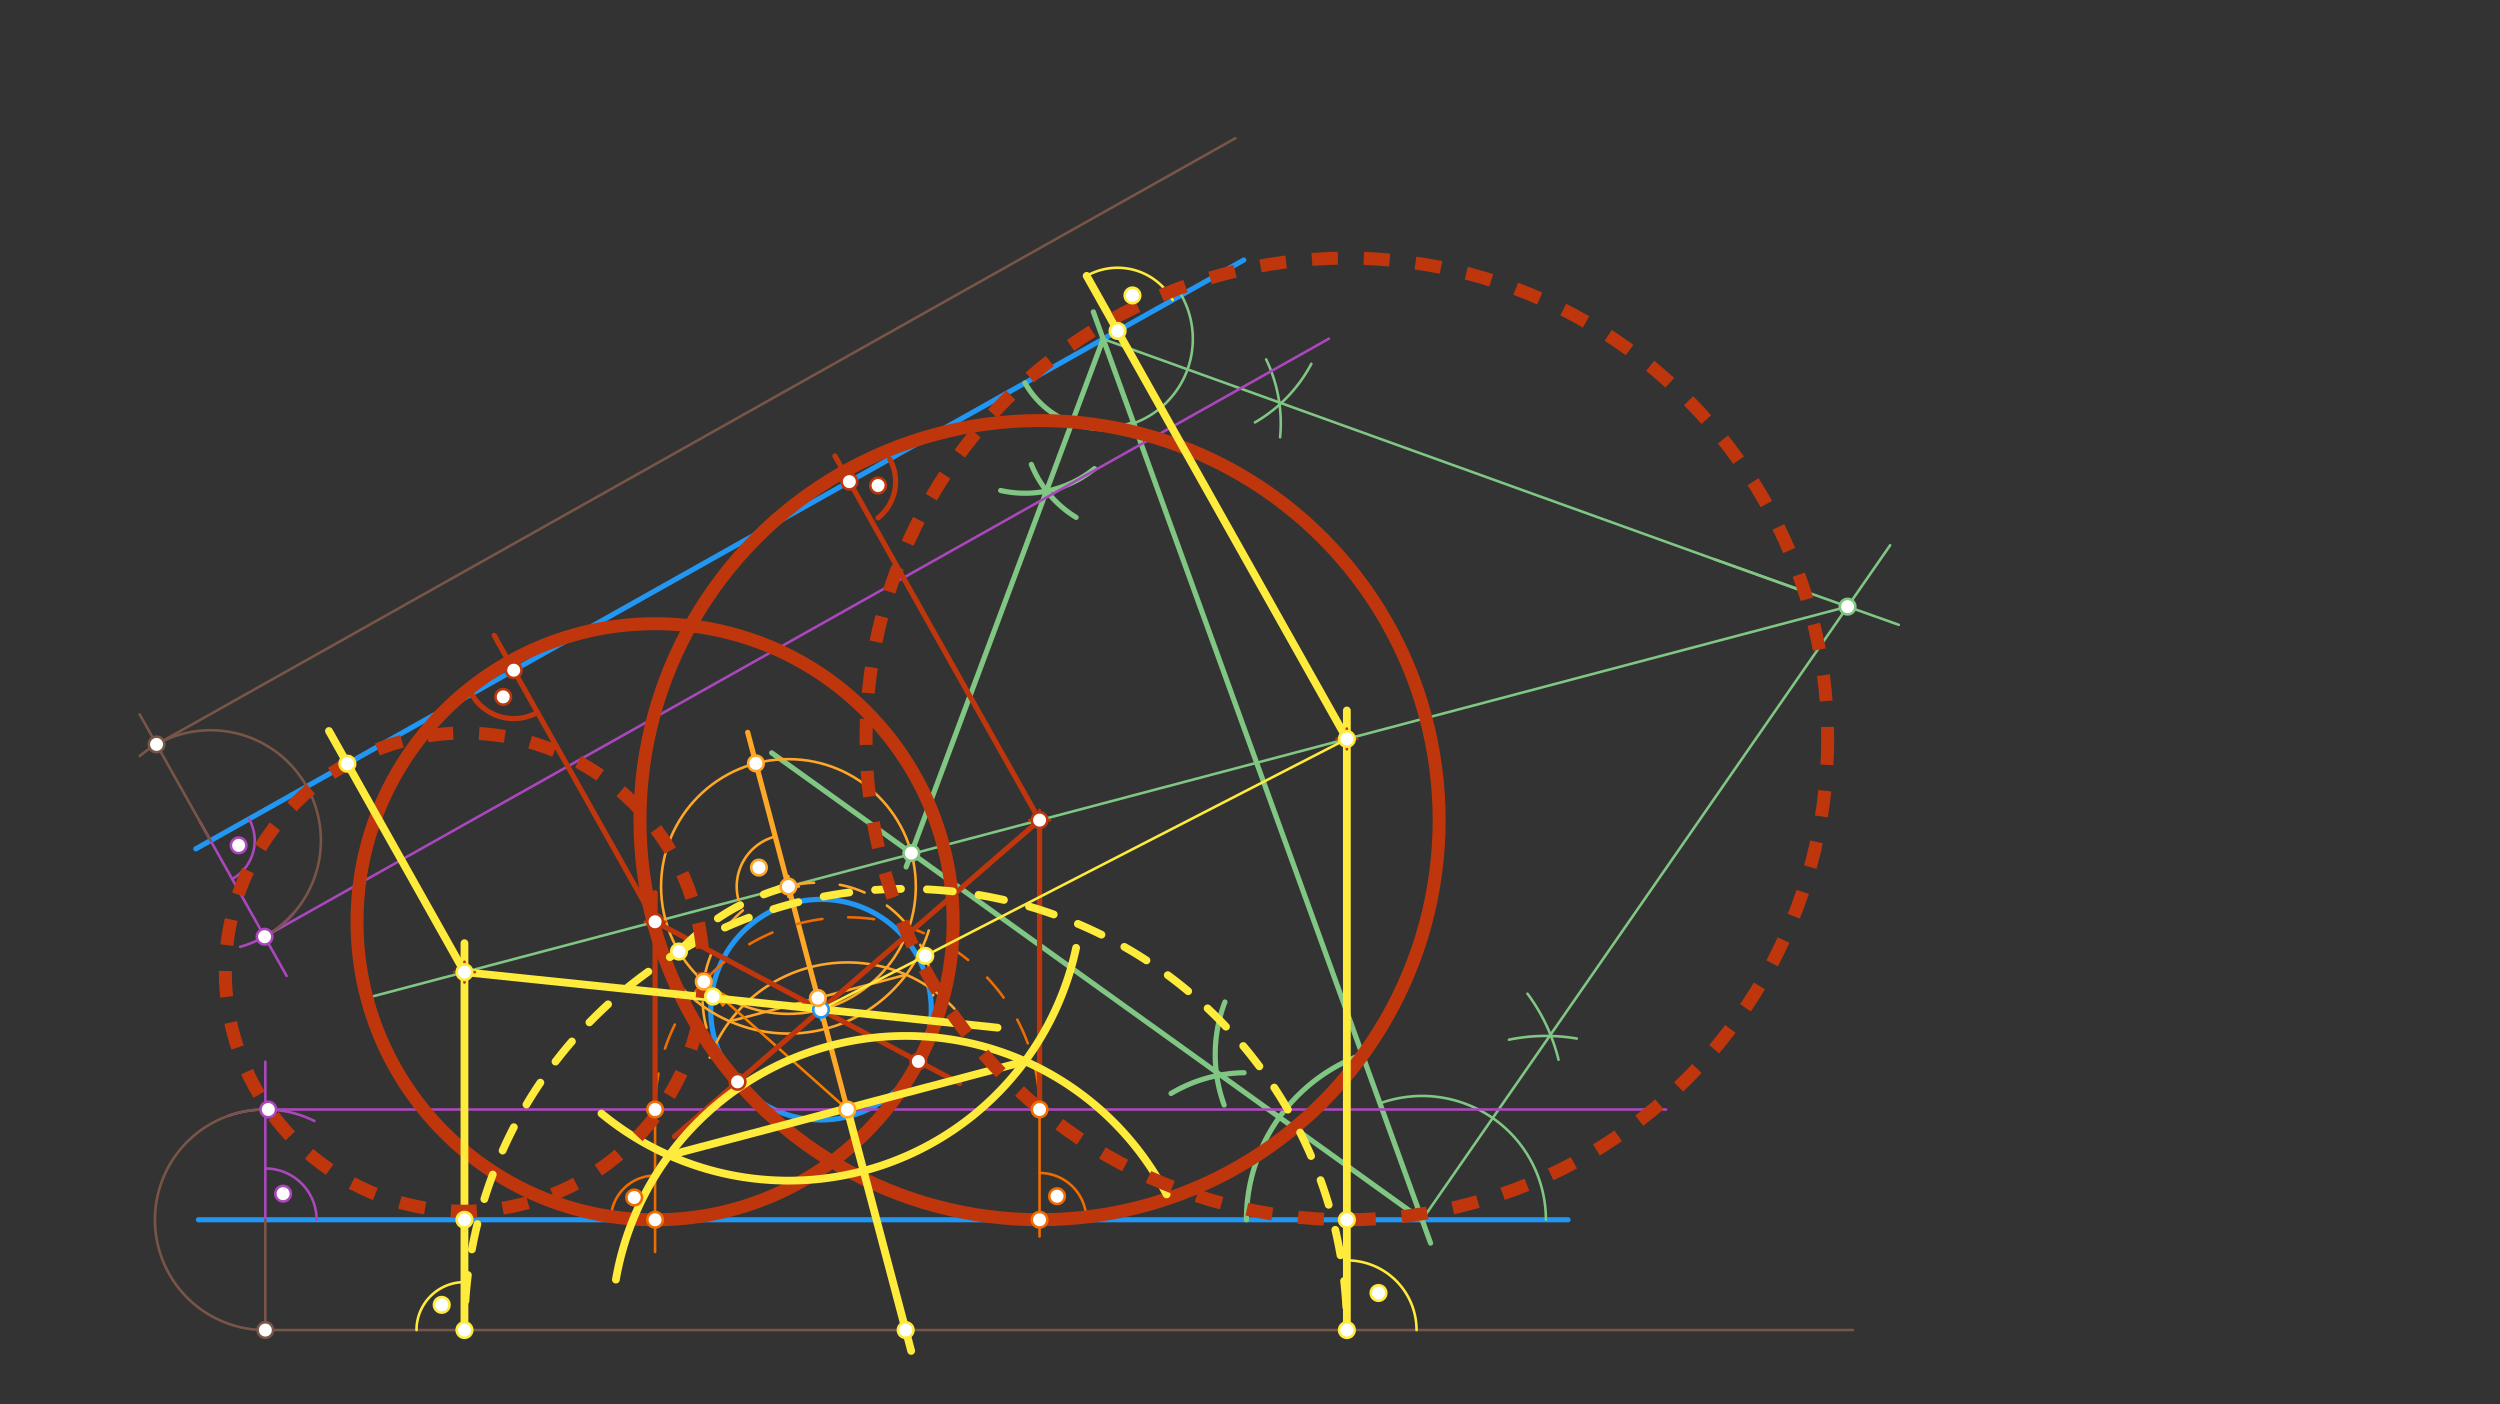 <svg xmlns="http://www.w3.org/2000/svg" class="svg--816" height="100%" preserveAspectRatio="xMidYMid meet" viewBox="0 0 963.78 541.417" width="100%"><rect x="0" y="0" width="963.78" height="541.417" fill="#333333" stroke="none"/><defs><marker id="marker-arrow" markerHeight="16" markerUnits="userSpaceOnUse" markerWidth="24" orient="auto-start-reverse" refX="24" refY="4" viewBox="0 0 24 8"><path d="M 0 0 L 24 4 L 0 8 z" stroke="inherit"></path></marker></defs><g class="aux-layer--949"></g><g class="main-layer--75a"><g class="element--733"><line stroke="#2196F3" stroke-dasharray="none" stroke-linecap="round" stroke-width="2" x1="76.5" x2="604.5" y1="470.234" y2="470.234"></line></g><g class="element--733"><g class="center--a87"><line x1="312.5" y1="389.234" x2="320.5" y2="389.234" stroke="#2196F3" stroke-width="1" stroke-linecap="round"></line><line x1="316.5" y1="385.234" x2="316.5" y2="393.234" stroke="#2196F3" stroke-width="1" stroke-linecap="round"></line><circle class="hit--87b" cx="316.5" cy="389.234" r="4" stroke="none" fill="transparent"></circle></g><circle cx="316.5" cy="389.234" fill="none" r="42.52" stroke="#2196F3" stroke-dasharray="none" stroke-width="2"></circle></g><g class="element--733"><line stroke="#2196F3" stroke-dasharray="none" stroke-linecap="round" stroke-width="2" x1="479.5" x2="75.5" y1="100.234" y2="327.234"></line></g><g class="element--733"><line stroke="#81C784" stroke-dasharray="none" stroke-linecap="round" stroke-width="2" x1="421.5" x2="551.5" y1="120.234" y2="479.234"></line></g><g class="element--733"><path d="M 480.5 470.234 A 67.741 67.741 0 0 1 525.176 406.541" fill="none" stroke="#81C784" stroke-dasharray="none" stroke-linecap="round" stroke-width="2"></path></g><g class="element--733"><path d="M 472.228 386.278 A 56.693 56.693 0 0 0 471.928 426.002" fill="none" stroke="#81C784" stroke-dasharray="none" stroke-linecap="round" stroke-width="2"></path></g><g class="element--733"><path d="M 451.457 421.545 A 56.693 56.693 0 0 1 479.586 413.549" fill="none" stroke="#81C784" stroke-dasharray="none" stroke-linecap="round" stroke-width="2"></path></g><g class="element--733"><line stroke="#81C784" stroke-dasharray="none" stroke-linecap="round" stroke-width="2" x1="548.241" x2="297.5" y1="470.234" y2="290.234"></line></g><g class="element--733"><path d="M 395.158 147.625 A 34.561 34.561 0 0 0 437.055 163.191" fill="none" stroke="#81C784" stroke-dasharray="none" stroke-linecap="round" stroke-width="2"></path></g><g class="element--733"><path d="M 421.92 180.666 A 42.52 42.52 0 0 1 385.764 189.094" fill="none" stroke="#81C784" stroke-dasharray="none" stroke-linecap="round" stroke-width="2"></path></g><g class="element--733"><path d="M 397.597 179.032 A 42.52 42.52 0 0 0 414.848 199.451" fill="none" stroke="#81C784" stroke-dasharray="none" stroke-linecap="round" stroke-width="2"></path></g><g class="element--733"><line stroke="#81C784" stroke-dasharray="none" stroke-linecap="round" stroke-width="2" x1="425.288" x2="349.333" y1="130.695" y2="334.208"></line></g><g class="element--733"><path d="M 437.055 163.191 A 34.561 34.561 0 0 0 455.418 113.765" fill="none" stroke="#81C784" stroke-dasharray="none" stroke-linecap="round" stroke-width="1"></path></g><g class="element--733"><path d="M 488.111 138.546 A 56.693 56.693 0 0 1 493.492 168.572" fill="none" stroke="#81C784" stroke-dasharray="none" stroke-linecap="round" stroke-width="1"></path></g><g class="element--733"><path d="M 483.804 162.841 A 56.693 56.693 0 0 0 505.547 140.246" fill="none" stroke="#81C784" stroke-dasharray="none" stroke-linecap="round" stroke-width="1"></path></g><g class="element--733"><line stroke="#81C784" stroke-dasharray="none" stroke-linecap="round" stroke-width="1" x1="425.288" x2="694" y1="130.695" y2="227.542"></line></g><g class="element--733"><path d="M 531.991 425.361 A 47.725 47.725 0 0 1 595.966 470.234" fill="none" stroke="#81C784" stroke-dasharray="none" stroke-linecap="round" stroke-width="1"></path></g><g class="element--733"><path d="M 581.714 400.816 A 70.866 70.866 0 0 1 607.858 400.373" fill="none" stroke="#81C784" stroke-dasharray="none" stroke-linecap="round" stroke-width="1"></path></g><g class="element--733"><path d="M 588.858 383.074 A 70.866 70.866 0 0 1 600.828 408.524" fill="none" stroke="#81C784" stroke-dasharray="none" stroke-linecap="round" stroke-width="1"></path></g><g class="element--733"><line stroke="#81C784" stroke-dasharray="none" stroke-linecap="round" stroke-width="1" x1="548.241" x2="728.667" y1="470.234" y2="210.208"></line></g><g class="element--733"><line stroke="#81C784" stroke-dasharray="none" stroke-linecap="round" stroke-width="1" x1="660.884" x2="732" y1="215.606" y2="240.875"></line></g><g class="element--733"><line stroke="#81C784" stroke-dasharray="none" stroke-linecap="round" stroke-width="1" x1="712.256" x2="143.333" y1="233.86" y2="384.208"></line></g><g class="element--733"><line stroke="#AB47BC" stroke-dasharray="none" stroke-linecap="round" stroke-width="1" x1="110.5" x2="77.011" y1="376.234" y2="316.633"></line></g><g class="element--733"><path d="M 96.012 315.709 A 17.017 17.017 0 0 1 89.512 338.881" fill="none" stroke="#AB47BC" stroke-dasharray="none" stroke-linecap="round" stroke-width="1"></path></g><g class="element--733"><path d="M 113.281 351.923 A 42.52 42.52 0 0 1 92.578 365.007" fill="none" stroke="#AB47BC" stroke-dasharray="none" stroke-linecap="round" stroke-width="1"></path></g><g class="element--733"><line stroke="#AB47BC" stroke-dasharray="none" stroke-linecap="round" stroke-width="1" x1="102.004" x2="512.31" y1="361.114" y2="130.571"></line></g><g class="element--733"><line stroke="#AB47BC" stroke-dasharray="none" stroke-linecap="round" stroke-width="1" x1="102.286" x2="102.286" y1="470.234" y2="409.321"></line></g><g class="element--733"><path d="M 102.286 450.464 A 19.77 19.77 0 0 1 122.056 470.234" fill="none" stroke="#AB47BC" stroke-dasharray="none" stroke-linecap="round" stroke-width="1"></path></g><g class="element--733"><path d="M 88.075 430.16 A 42.52 42.52 0 0 1 121.196 432.151" fill="none" stroke="#AB47BC" stroke-dasharray="none" stroke-linecap="round" stroke-width="1"></path></g><g class="element--733"><line stroke="#AB47BC" stroke-dasharray="none" stroke-linecap="round" stroke-width="1" x1="103.425" x2="642.286" y1="427.73" y2="427.73"></line></g><g class="element--733"><line stroke="#FFA726" stroke-dasharray="none" stroke-linecap="round" stroke-width="2" x1="316.5" x2="288.249" y1="389.234" y2="282.333"></line></g><g class="element--733"><path d="M 284.675 346.856 A 19.941 19.941 0 0 1 298.859 322.482" fill="none" stroke="#FFA726" stroke-dasharray="none" stroke-linecap="round" stroke-width="1"></path></g><g class="element--733"><g class="center--a87"><line x1="299.954" y1="341.761" x2="307.954" y2="341.761" stroke="#FFA726" stroke-width="1" stroke-linecap="round"></line><line x1="303.954" y1="337.761" x2="303.954" y2="345.761" stroke="#FFA726" stroke-width="1" stroke-linecap="round"></line><circle class="hit--87b" cx="303.954" cy="341.761" r="4" stroke="none" fill="transparent"></circle></g><circle cx="303.954" cy="341.761" fill="none" r="49.103" stroke="#FFA726" stroke-dasharray="none" stroke-width="1"></circle></g><g class="element--733"><line stroke="#FFA726" stroke-dasharray="none" stroke-linecap="round" stroke-width="2" x1="316.5" x2="331.225" y1="389.234" y2="444.955"></line></g><g class="element--733"><path d="M 273.624 407.732 A 56.693 56.693 0 0 1 367.95 388.867" fill="none" stroke="#FFA726" stroke-dasharray="none" stroke-linecap="round" stroke-width="1"></path></g><g class="element--733"><path d="M 358.055 358.709 A 56.693 56.693 0 0 1 263.026 380.991" fill="none" stroke="#FFA726" stroke-dasharray="none" stroke-linecap="round" stroke-width="1"></path></g><g class="element--733"><line stroke="#FFA726" stroke-dasharray="none" stroke-linecap="round" stroke-width="1" x1="281.305" x2="349.323" y1="393.733" y2="375.758"></line></g><g class="element--733"><path d="M 303.954 341.761 A 44.46 44.46 0 0 0 272.741 397.562" fill="none" stroke="#FFA726" stroke-dasharray="10" stroke-linecap="round" stroke-width="1"></path></g><g class="element--733"><path d="M 303.954 341.761 A 44.46 44.46 0 0 1 359.761 383.686" fill="none" stroke="#FFA726" stroke-dasharray="10" stroke-linecap="round" stroke-width="1"></path></g><g class="element--733"><line stroke="#F57C00" stroke-dasharray="none" stroke-linecap="round" stroke-width="1" x1="326.673" x2="280.266" y1="427.73" y2="386.415"></line><path d="M271.304,378.436 l12,2.5 l0,-5 z" fill="#F57C00" stroke="#F57C00" stroke-width="0" transform="rotate(41.678, 271.304, 378.436)"></path></g><g class="element--733"><path d="M 271.304 378.436 A 74.133 74.133 0 0 0 252.54 427.73" fill="none" stroke="#EF6C00" stroke-dasharray="10" stroke-linecap="round" stroke-width="1"></path></g><g class="element--733"><path d="M 273.249 376.396 A 74.09 74.09 0 0 1 400.763 427.73" fill="none" stroke="#EF6C00" stroke-dasharray="10" stroke-linecap="round" stroke-width="1"></path></g><g class="element--733"><line stroke="#EF6C00" stroke-dasharray="none" stroke-linecap="round" stroke-width="1" x1="252.54" x2="252.54" y1="427.73" y2="482.656"></line></g><g class="element--733"><line stroke="#EF6C00" stroke-dasharray="none" stroke-linecap="round" stroke-width="1" x1="400.763" x2="400.763" y1="427.73" y2="476.656"></line></g><g class="element--733"><path d="M 235.5 470.234 A 17.04 17.04 0 0 1 252.54 453.194" fill="none" stroke="#EF6C00" stroke-dasharray="none" stroke-linecap="round" stroke-width="1"></path></g><g class="element--733"><path d="M 400.763 452.193 A 18.041 18.041 0 0 1 418.805 470.234" fill="none" stroke="#EF6C00" stroke-dasharray="none" stroke-linecap="round" stroke-width="1"></path></g><g class="element--733"><line stroke="#BF360C" stroke-dasharray="none" stroke-linecap="round" stroke-width="2" x1="252.54" x2="252.54" y1="344.156" y2="427.73"></line></g><g class="element--733"><line stroke="#BF360C" stroke-dasharray="none" stroke-linecap="round" stroke-width="2" x1="400.763" x2="400.763" y1="427.73" y2="316.111"></line></g><g class="element--733"><line stroke="#BF360C" stroke-dasharray="none" stroke-linecap="round" stroke-width="2" x1="252.54" x2="190.516" y1="355.348" y2="244.962"></line></g><g class="element--733"><line stroke="#BF360C" stroke-dasharray="none" stroke-linecap="round" stroke-width="2" x1="400.763" x2="321.868" y1="316.177" y2="175.764"></line></g><g class="element--733"><path d="M 181.794 267.51 A 18.649 18.649 0 0 0 207.188 274.633" fill="none" stroke="#BF360C" stroke-dasharray="none" stroke-linecap="round" stroke-width="2"></path></g><g class="element--733"><path d="M 338.5 199.656 A 17.828 17.828 0 0 0 342.98 176.943" fill="none" stroke="#BF360C" stroke-dasharray="none" stroke-linecap="round" stroke-width="2"></path></g><g class="element--733"><line stroke="#BF360C" stroke-dasharray="none" stroke-linecap="round" stroke-width="2" x1="252.54" x2="370" y1="355.348" y2="417.656"></line></g><g class="element--733"><g class="center--a87"><line x1="248.54" y1="355.348" x2="256.54" y2="355.348" stroke="#BF360C" stroke-width="1" stroke-linecap="round"></line><line x1="252.54" y1="351.348" x2="252.54" y2="359.348" stroke="#BF360C" stroke-width="1" stroke-linecap="round"></line><circle class="hit--87b" cx="252.54" cy="355.348" r="4" stroke="none" fill="transparent"></circle></g><circle cx="252.54" cy="355.348" fill="none" r="114.901" stroke="#BF360C" stroke-dasharray="none" stroke-width="5"></circle></g><g class="element--733"><line stroke="#BF360C" stroke-dasharray="none" stroke-linecap="round" stroke-width="2" x1="400.763" x2="260" y1="316.177" y2="438.156"></line></g><g class="element--733"><g class="center--a87"><line x1="396.763" y1="316.177" x2="404.763" y2="316.177" stroke="#BF360C" stroke-width="1" stroke-linecap="round"></line><line x1="400.763" y1="312.177" x2="400.763" y2="320.177" stroke="#BF360C" stroke-width="1" stroke-linecap="round"></line><circle class="hit--87b" cx="400.763" cy="316.177" r="4" stroke="none" fill="transparent"></circle></g><circle cx="400.763" cy="316.177" fill="none" r="154.044" stroke="#BF360C" stroke-dasharray="none" stroke-width="5"></circle></g><g class="element--733"><line stroke="#795548" stroke-dasharray="none" stroke-linecap="round" stroke-width="1" x1="81.176" x2="53.838" y1="324.045" y2="275.391"></line></g><g class="element--733"><path d="M 102.004 361.114 A 42.52 42.52 0 1 0 53.887 291.438" fill="none" stroke="#795548" stroke-dasharray="none" stroke-linecap="round" stroke-width="1"></path></g><g class="element--733"><line stroke="#795548" stroke-dasharray="none" stroke-linecap="round" stroke-width="1" x1="60.348" x2="476.26" y1="286.976" y2="53.283"></line></g><g class="element--733"><line stroke="#795548" stroke-dasharray="none" stroke-linecap="round" stroke-width="1" x1="102.286" x2="102.286" y1="470.234" y2="513.071"></line></g><g class="element--733"><path d="M 103.425 427.73 A 42.52 42.52 0 1 0 102.286 512.754" fill="none" stroke="#795548" stroke-dasharray="none" stroke-linecap="round" stroke-width="1"></path></g><g class="element--733"><line stroke="#795548" stroke-dasharray="none" stroke-linecap="round" stroke-width="1" x1="102.286" x2="714.286" y1="512.754" y2="512.754"></line></g><g class="element--733"><line stroke="#FFEB3B" stroke-dasharray="none" stroke-linecap="round" stroke-width="3" x1="326.673" x2="351.267" y1="427.73" y2="520.792"></line></g><g class="element--733"><path d="M 237.437 493.304 A 113.386 113.386 0 0 1 449.744 460.451" fill="none" stroke="#FFEB3B" stroke-dasharray="none" stroke-linecap="round" stroke-width="3"></path></g><g class="element--733"><path d="M 414.849 365.397 A 113.386 113.386 0 0 1 231.881 429.293" fill="none" stroke="#FFEB3B" stroke-dasharray="none" stroke-linecap="round" stroke-width="3"></path></g><g class="element--733"><line stroke="#FFEB3B" stroke-dasharray="none" stroke-linecap="round" stroke-width="3" x1="257.938" x2="396" y1="445.389" y2="408.938"></line></g><g class="element--733"><path d="M 303.954 341.761 A 88.448 88.448 0 0 0 257.709 371.45" fill="none" stroke="#FFEB3B" stroke-dasharray="10" stroke-linecap="round" stroke-width="3"></path></g><g class="element--733"><path d="M 266.838 363.907 A 170.087 170.087 0 0 0 179.056 512.754" fill="none" stroke="#FFEB3B" stroke-dasharray="10" stroke-linecap="round" stroke-width="3"></path></g><g class="element--733"><path d="M 261.74 366.842 A 170.087 170.087 0 0 1 519.229 512.754" fill="none" stroke="#FFEB3B" stroke-dasharray="10" stroke-linecap="round" stroke-width="3"></path></g><g class="element--733"><line stroke="#FFEB3B" stroke-dasharray="none" stroke-linecap="round" stroke-width="3" x1="179.056" x2="179.056" y1="512.754" y2="363.607"></line></g><g class="element--733"><path d="M 160.571 512.754 A 18.485 18.485 0 0 1 179.056 494.27" fill="none" stroke="#FFEB3B" stroke-dasharray="none" stroke-linecap="round" stroke-width="1"></path></g><g class="element--733"><line stroke="#FFEB3B" stroke-dasharray="none" stroke-linecap="round" stroke-width="3" x1="179.056" x2="126.821" y1="374.768" y2="281.804"></line></g><g class="element--733"><line stroke="#FFEB3B" stroke-dasharray="none" stroke-linecap="round" stroke-width="3" x1="179.056" x2="384.571" y1="374.768" y2="396.179"></line></g><g class="element--733"><g class="center--a87"><line x1="175.056" y1="374.768" x2="183.056" y2="374.768" stroke="#BF360C" stroke-width="1" stroke-linecap="round"></line><line x1="179.056" y1="370.768" x2="179.056" y2="378.768" stroke="#BF360C" stroke-width="1" stroke-linecap="round"></line><circle class="hit--87b" cx="179.056" cy="374.768" r="4" stroke="none" fill="transparent"></circle></g><circle cx="179.056" cy="374.768" fill="none" r="92.167" stroke="#BF360C" stroke-dasharray="10" stroke-width="5"></circle></g><g class="element--733"><line stroke="#FFEB3B" stroke-dasharray="none" stroke-linecap="round" stroke-width="3" x1="519.229" x2="519.229" y1="512.754" y2="273.893"></line></g><g class="element--733"><path d="M 519.229 485.893 A 26.861 26.861 0 0 1 546.09 512.754" fill="none" stroke="#FFEB3B" stroke-dasharray="none" stroke-linecap="round" stroke-width="1"></path></g><g class="element--733"><line stroke="#FFEB3B" stroke-dasharray="none" stroke-linecap="round" stroke-width="3" x1="519.229" x2="418.922" y1="284.871" y2="106.351"></line></g><g class="element--733"><path d="M 418.922 106.351 A 24.341 24.341 0 0 1 452.067 115.649" fill="none" stroke="#FFEB3B" stroke-dasharray="none" stroke-linecap="round" stroke-width="1"></path></g><g class="element--733"><line stroke="#FFEB3B" stroke-dasharray="none" stroke-linecap="round" stroke-width="1" x1="519.229" x2="316.612" y1="284.871" y2="389.099"></line></g><g class="element--733"><g class="center--a87"><line x1="515.229" y1="284.871" x2="523.229" y2="284.871" stroke="#BF360C" stroke-width="1" stroke-linecap="round"></line><line x1="519.229" y1="280.871" x2="519.229" y2="288.871" stroke="#BF360C" stroke-width="1" stroke-linecap="round"></line><circle class="hit--87b" cx="519.229" cy="284.871" r="4" stroke="none" fill="transparent"></circle></g><circle cx="519.229" cy="284.871" fill="none" r="185.364" stroke="#BF360C" stroke-dasharray="10" stroke-width="5"></circle></g><g class="element--733"><circle cx="316.5" cy="389.234" r="3" stroke="#2196F3" stroke-width="1" fill="#ffffff"></circle>}</g><g class="element--733"><circle cx="351.324" cy="328.873" r="3" stroke="#81C784" stroke-width="1" fill="#ffffff"></circle>}</g><g class="element--733"><circle cx="712.256" cy="233.86" r="3" stroke="#81C784" stroke-width="1" fill="#ffffff"></circle>}</g><g class="element--733"><circle cx="92" cy="325.893" r="3" stroke="#AB47BC" stroke-width="1" fill="#ffffff"></circle>}</g><g class="element--733"><circle cx="102.004" cy="361.114" r="3" stroke="#AB47BC" stroke-width="1" fill="#ffffff"></circle>}</g><g class="element--733"><circle cx="109.143" cy="460.179" r="3" stroke="#AB47BC" stroke-width="1" fill="#ffffff"></circle>}</g><g class="element--733"><circle cx="103.425" cy="427.73" r="3" stroke="#AB47BC" stroke-width="1" fill="#ffffff"></circle>}</g><g class="element--733"><circle cx="292.571" cy="334.464" r="3" stroke="#FFA726" stroke-width="1" fill="#ffffff"></circle>}</g><g class="element--733"><circle cx="291.409" cy="294.288" r="3" stroke="#FFA726" stroke-width="1" fill="#ffffff"></circle>}</g><g class="element--733"><circle cx="326.673" cy="427.73" r="3" stroke="#FFA726" stroke-width="1" fill="#ffffff"></circle>}</g><g class="element--733"><circle cx="303.954" cy="341.761" r="3" stroke="#FFA726" stroke-width="1" fill="#ffffff"></circle>}</g><g class="element--733"><circle cx="315.314" cy="384.746" r="3" stroke="#FFA726" stroke-width="1" fill="#ffffff"></circle>}</g><g class="element--733"><circle cx="271.304" cy="378.436" r="3" stroke="#FFA726" stroke-width="1" fill="#ffffff"></circle>}</g><g class="element--733"><circle cx="252.54" cy="427.73" r="3" stroke="#EF6C00" stroke-width="1" fill="#ffffff"></circle>}</g><g class="element--733"><circle cx="400.763" cy="427.73" r="3" stroke="#EF6C00" stroke-width="1" fill="#ffffff"></circle>}</g><g class="element--733"><circle cx="244.5" cy="461.656" r="3" stroke="#EF6C00" stroke-width="1" fill="#ffffff"></circle>}</g><g class="element--733"><circle cx="407.5" cy="461.156" r="3" stroke="#EF6C00" stroke-width="1" fill="#ffffff"></circle>}</g><g class="element--733"><circle cx="252.54" cy="470.234" r="3" stroke="#EF6C00" stroke-width="1" fill="#ffffff"></circle>}</g><g class="element--733"><circle cx="400.763" cy="470.234" r="3" stroke="#EF6C00" stroke-width="1" fill="#ffffff"></circle>}</g><g class="element--733"><circle cx="252.54" cy="355.348" r="3" stroke="#BF360C" stroke-width="1" fill="#ffffff"></circle>}</g><g class="element--733"><circle cx="400.763" cy="316.177" r="3" stroke="#BF360C" stroke-width="1" fill="#ffffff"></circle>}</g><g class="element--733"><circle cx="198.053" cy="258.374" r="3" stroke="#BF360C" stroke-width="1" fill="#ffffff"></circle>}</g><g class="element--733"><circle cx="327.437" cy="185.676" r="3" stroke="#BF360C" stroke-width="1" fill="#ffffff"></circle>}</g><g class="element--733"><circle cx="194" cy="268.656" r="3" stroke="#BF360C" stroke-width="1" fill="#ffffff"></circle>}</g><g class="element--733"><circle cx="338.5" cy="187.156" r="3" stroke="#BF360C" stroke-width="1" fill="#ffffff"></circle>}</g><g class="element--733"><circle cx="354.045" cy="409.193" r="3" stroke="#BF360C" stroke-width="1" fill="#ffffff"></circle>}</g><g class="element--733"><circle cx="284.348" cy="417.058" r="3" stroke="#BF360C" stroke-width="1" fill="#ffffff"></circle>}</g><g class="element--733"><circle cx="60.348" cy="286.976" r="3" stroke="#795548" stroke-width="1" fill="#ffffff"></circle>}</g><g class="element--733"><circle cx="102.286" cy="512.754" r="3" stroke="#795548" stroke-width="1" fill="#ffffff"></circle>}</g><g class="element--733"><circle cx="349.142" cy="512.754" r="3" stroke="#FFEB3B" stroke-width="1" fill="#ffffff"></circle>}</g><g class="element--733"><circle cx="261.74" cy="366.842" r="3" stroke="#FFEB3B" stroke-width="1" fill="#ffffff"></circle>}</g><g class="element--733"><circle cx="179.056" cy="512.754" r="3" stroke="#FFEB3B" stroke-width="1" fill="#ffffff"></circle>}</g><g class="element--733"><circle cx="519.229" cy="512.754" r="3" stroke="#FFEB3B" stroke-width="1" fill="#ffffff"></circle>}</g><g class="element--733"><circle cx="170.286" cy="503.036" r="3" stroke="#FFEB3B" stroke-width="1" fill="#ffffff"></circle>}</g><g class="element--733"><circle cx="179.056" cy="374.768" r="3" stroke="#FFEB3B" stroke-width="1" fill="#ffffff"></circle>}</g><g class="element--733"><circle cx="179.056" cy="470.234" r="3" stroke="#FFEB3B" stroke-width="1" fill="#ffffff"></circle>}</g><g class="element--733"><circle cx="133.908" cy="294.416" r="3" stroke="#FFEB3B" stroke-width="1" fill="#ffffff"></circle>}</g><g class="element--733"><circle cx="274.857" cy="384.179" r="3" stroke="#FFEB3B" stroke-width="1" fill="#ffffff"></circle>}</g><g class="element--733"><circle cx="531.429" cy="498.464" r="3" stroke="#FFEB3B" stroke-width="1" fill="#ffffff"></circle>}</g><g class="element--733"><circle cx="519.229" cy="284.871" r="3" stroke="#FFEB3B" stroke-width="1" fill="#ffffff"></circle>}</g><g class="element--733"><circle cx="519.229" cy="470.234" r="3" stroke="#FFEB3B" stroke-width="1" fill="#ffffff"></circle>}</g><g class="element--733"><circle cx="436.571" cy="113.893" r="3" stroke="#FFEB3B" stroke-width="1" fill="#ffffff"></circle>}</g><g class="element--733"><circle cx="430.846" cy="127.572" r="3" stroke="#FFEB3B" stroke-width="1" fill="#ffffff"></circle>}</g><g class="element--733"><circle cx="356.692" cy="368.481" r="3" stroke="#FFEB3B" stroke-width="1" fill="#ffffff"></circle>}</g></g><g class="snaps-layer--ac6"></g><g class="temp-layer--52d"></g></svg>